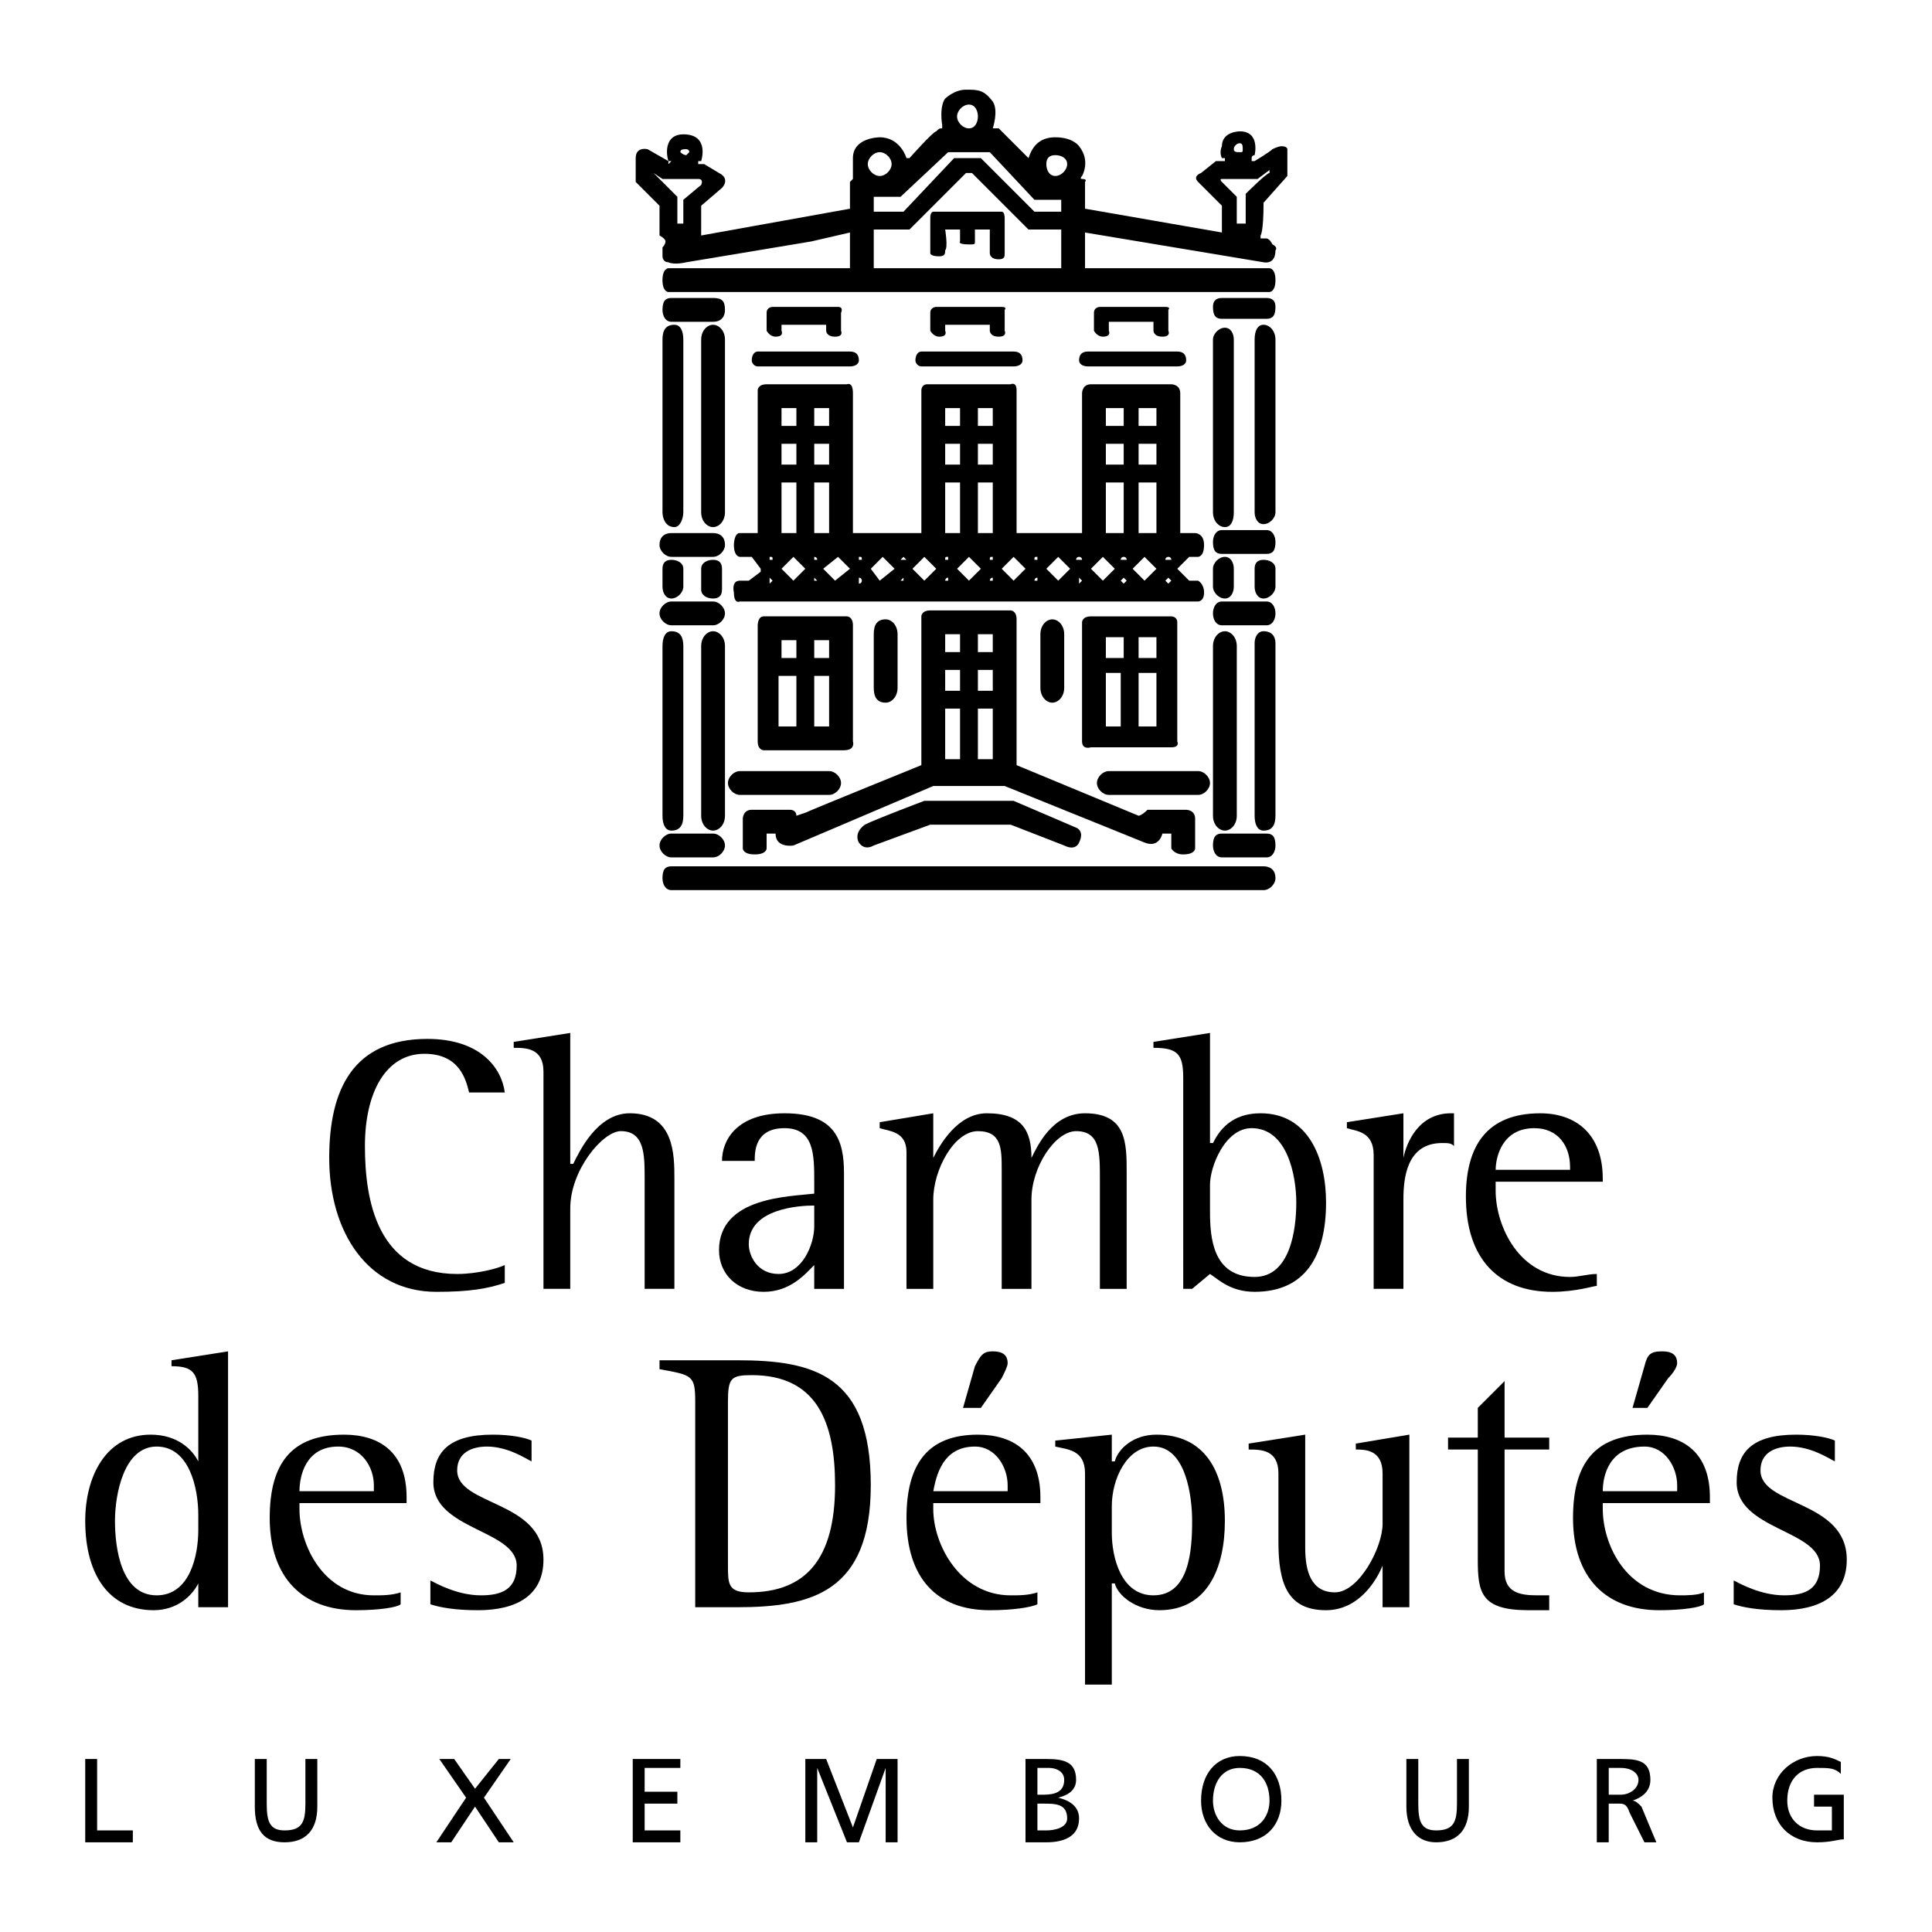 <?xml version="1.0" encoding="utf-8"?>
<!-- Generator: Adobe Illustrator 13.0.0, SVG Export Plug-In . SVG Version: 6.00 Build 14948)  -->
<!DOCTYPE svg PUBLIC "-//W3C//DTD SVG 1.0//EN" "http://www.w3.org/TR/2001/REC-SVG-20010904/DTD/svg10.dtd">
<svg version="1.0" id="Layer_1" xmlns="http://www.w3.org/2000/svg" xmlns:xlink="http://www.w3.org/1999/xlink" x="0px" y="0px"
	 width="192.756px" height="192.756px" viewBox="0 0 192.756 192.756" enable-background="new 0 0 192.756 192.756"
	 xml:space="preserve">
<g>
	<polygon fill-rule="evenodd" clip-rule="evenodd" fill="#FFFFFF" points="0,0 192.756,0 192.756,192.756 0,192.756 0,0 	"/>
	<path fill-rule="evenodd" clip-rule="evenodd" d="M65.8,20.526v2.969c0,0,0.594,0.297,0.594,0.594s-0.297,0.594-0.297,0.594v0.891
		c0,0,0,0.593,0.594,0.593c0.594,0.297,1.781,0,1.781,0l12.469-2.078l3.859-0.891v3.562H66.69c0,0-0.594,0-0.594,1.188
		s0.594,1.188,0.594,1.188h59.969c0,0,0.594,0,0.594-1.188s-0.594-1.188-0.594-1.188h-18.406v-3.562l17.812,2.969
		c0,0,1.188,0.297,1.188-1.188c0,0,0.297-0.296-0.297-0.594c-0.297-0.594-0.594-0.594-0.594-0.594h-0.594v-0.297l0,0
		c0,0,0.297-0.297,0.297-3.266l2.375-2.672v-2.672c0,0,0-0.297-0.594-0.297c0,0-0.297,0-0.891,0.297
		c-0.297,0.297-1.781,1.188-1.781,1.188h-0.297c0,0,0,0,0-0.297c0-0.297,0.297-0.297,0.297-0.297l0,0c0,0,0.594-2.375-1.484-2.375
		c0,0-1.781,0-1.781,1.484c0,0-0.297,0.594,0,1.188c0.297,0,0.297,0,0.297,0v0.297h-0.891l-1.484,1.187c0,0-0.891,0.297-0.297,0.891
		c0.891,0.891,2.375,2.375,2.375,2.375v2.672l-13.656-2.375v-2.672c0,0,0.297-0.296-0.297-0.296c-0.297,0,0-0.297,0-0.297
		s0.891-1.484-0.297-2.969c0,0-0.594-0.891-2.375-0.891s-2.375,1.188-2.672,2.078l0,0l-2.969-2.969H99.05l0,0
		c0,0,0.594-1.781,0-2.671c-0.891-1.188-1.484-1.188-2.672-1.188S94.3,9.839,94.3,9.839s-0.594,0.594-0.297,2.672v0.297l0,0
		c-0.297,0-0.297,0-0.594,0.297c-0.297,0-2.672,2.671-2.672,2.671H90.44c0,0-0.594-2.078-2.672-2.078c0,0-2.672,0-2.672,2.078
		c0,0.297,0,0.297,0,0.297v1.187l0,0v0.594L84.8,18.151c0,0.297,0,2.672,0,2.672l-14.844,2.671v-2.969l2.078-1.781
		c0,0,0.891-0.89-0.297-1.484l-1.484-0.891h-0.594v-0.296h0.297c0,0,0.891-2.672-1.781-2.672c-1.781,0-1.781,1.781-1.484,2.672
		h0.297l0,0L66.69,16.37v-0.296l-2.078-1.188c0,0-1.188-0.297-1.188,0.891c0,1.484,0,2.375,0,2.375L65.8,20.526L65.8,20.526z
		 M123.69,14.292c0.297,0,0.297,0.297,0.297,0.594s0,0.297-0.297,0.297s-0.594,0-0.594-0.297S123.394,14.292,123.69,14.292
		L123.69,14.292z M121.909,17.855h3.562l1.188-0.891l0,0v0.296c-0.297,0-2.375,2.078-2.375,2.078v2.969h-0.891v-2.672l-1.484-1.484
		C121.909,18.151,121.612,17.855,121.909,17.855L121.909,17.855z M105.878,26.761H87.175v-3.859h3.562l5.641-5.641h0.594
		l5.641,5.641h3.266V26.761L105.878,26.761z M105.284,15.479c0.594,0,1.188,0.297,1.188,0.891c0,0.594-0.594,1.188-1.188,1.188
		s-0.891-0.593-0.891-1.188C104.394,15.776,104.69,15.479,105.284,15.479L105.284,15.479z M96.675,10.433
		c0.594,0,0.891,0.594,0.891,1.188c0,0.594-0.297,1.188-0.891,1.188s-1.188-0.593-1.188-1.188
		C95.487,11.026,96.081,10.433,96.675,10.433L96.675,10.433z M89.847,19.636l4.75-4.453h4.156l4.453,4.75h2.672v1.188h-2.672
		l-5.344-5.344H95.19l-5.047,5.344h-2.969v-1.484H89.847L89.847,19.636z M87.769,15.183c0.594,0,1.188,0.594,1.188,1.188
		c0,0.594-0.594,1.188-1.188,1.188s-1.188-0.593-1.188-1.188C86.581,15.776,87.175,15.183,87.769,15.183L87.769,15.183z
		 M68.472,14.886c0,0,0.297,0,0.297,0.297l-0.297,0.297c-0.297,0-0.594-0.297-0.594-0.297
		C67.878,14.886,68.175,14.886,68.472,14.886L68.472,14.886z M65.206,17.261C65.206,16.964,65.206,17.261,65.206,17.261l0.891,0.594
		c0,0,2.969,0,3.562,0s0.297,0.593,0.297,0.593l-1.781,1.484v2.375h-0.594v-2.672L65.206,17.261
		C64.909,17.261,64.909,17.261,65.206,17.261L65.206,17.261z"/>
	<path fill-rule="evenodd" clip-rule="evenodd" d="M99.94,21.12h-6.828c0,0-0.297,0-0.297,0.594c0,0.296,0,3.562,0,3.562
		s0,0.297,0.891,0.297c0.594,0,0.594-0.297,0.594-0.594c0.297-0.296,0-2.078,0-2.078h1.484v1.188c0,0-0.297,0.297,0.891,0.297
		c0.594,0,0.594,0,0.594-0.297c0-0.594,0-1.188,0-1.188h1.484v2.375c0,0,0,0.594,0.891,0.594c0.594,0,0.594-0.296,0.594-0.594
		c0-0.297,0-3.562,0-3.562S100.237,21.12,99.94,21.12L99.94,21.12z"/>
	<path fill-rule="evenodd" clip-rule="evenodd" d="M71.144,29.729h-4.156c-0.594,0-0.891,0.297-0.891,1.188
		c0,0.594,0.297,1.188,0.891,1.188h4.156c0.891,0,1.188-0.594,1.188-1.188C72.331,30.026,72.034,29.729,71.144,29.729L71.144,29.729
		z"/>
	<path fill-rule="evenodd" clip-rule="evenodd" d="M126.362,29.729h-4.453c-0.594,0-0.891,0.297-0.891,0.891
		c0,0.891,0.297,1.188,0.891,1.188h4.453c0.594,0,0.891-0.297,0.891-1.188C127.253,30.026,126.956,29.729,126.362,29.729
		L126.362,29.729z"/>
	<path fill-rule="evenodd" clip-rule="evenodd" d="M126.362,52.886h-4.453c-0.594,0-0.891,0.594-0.891,1.188
		c0,0.891,0.297,1.188,0.891,1.188h4.453c0.594,0,0.891-0.297,0.891-1.188C127.253,53.48,126.956,52.886,126.362,52.886
		L126.362,52.886z"/>
	<path fill-rule="evenodd" clip-rule="evenodd" d="M127.253,61.199c0-0.594-0.297-1.188-0.891-1.188h-4.453
		c-0.594,0-0.891,0.594-0.891,1.188c0,0.593,0.297,1.187,0.891,1.187h4.453C126.956,62.386,127.253,61.792,127.253,61.199
		L127.253,61.199z"/>
	<path fill-rule="evenodd" clip-rule="evenodd" d="M126.362,83.167h-4.453c-0.594,0-0.891,0.297-0.891,1.188
		c0,0.594,0.297,1.188,0.891,1.188h4.453c0.594,0,0.891-0.594,0.891-1.188C127.253,83.464,126.956,83.167,126.362,83.167
		L126.362,83.167z"/>
	<path fill-rule="evenodd" clip-rule="evenodd" d="M66.987,85.542h4.156c0.594,0,1.188-0.594,1.188-1.188s-0.594-1.188-1.188-1.188
		h-4.156c-0.594,0-1.188,0.594-1.188,1.188S66.394,85.542,66.987,85.542L66.987,85.542z"/>
	<path fill-rule="evenodd" clip-rule="evenodd" d="M66.987,62.386h4.156c0.594,0,1.188-0.594,1.188-1.187
		c0-0.594-0.594-1.188-1.188-1.188h-4.156c-0.594,0-1.188,0.594-1.188,1.188C65.8,61.792,66.394,62.386,66.987,62.386L66.987,62.386
		z"/>
	<path fill-rule="evenodd" clip-rule="evenodd" d="M71.144,53.183h-4.156c-0.594,0-1.188,0.297-1.188,1.188
		c0,0.593,0.594,1.187,1.188,1.187h4.156c0.594,0,1.188-0.594,1.188-1.187C72.331,53.48,71.737,53.183,71.144,53.183L71.144,53.183z
		"/>
	<path fill-rule="evenodd" clip-rule="evenodd" d="M66.097,56.745v1.781c0,0.594,0.297,1.188,0.891,1.188s1.188-0.594,1.188-1.188
		v-1.781c0-0.594-0.594-0.891-1.188-0.891S66.097,56.151,66.097,56.745L66.097,56.745z"/>
	<path fill-rule="evenodd" clip-rule="evenodd" d="M71.144,55.854c-0.594,0-1.188,0.297-1.188,0.891v2.078
		c0,0.594,0.594,0.891,1.188,0.891s0.891-0.297,0.891-0.891v-2.078C72.034,56.151,71.737,55.854,71.144,55.854L71.144,55.854z"/>
	<path fill-rule="evenodd" clip-rule="evenodd" d="M122.206,59.714c0.594,0,0.891-0.594,0.891-1.188v-1.781
		c0-0.594-0.297-1.188-0.891-1.188s-1.188,0.594-1.188,1.188v1.781C121.019,59.12,121.612,59.714,122.206,59.714L122.206,59.714z"/>
	<path fill-rule="evenodd" clip-rule="evenodd" d="M127.253,58.526v-1.781c0-0.594-0.594-0.891-1.188-0.891
		s-0.891,0.297-0.891,0.891v1.781c0,0.594,0.297,1.188,0.891,1.188S127.253,59.12,127.253,58.526L127.253,58.526z"/>
	<path fill-rule="evenodd" clip-rule="evenodd" d="M121.019,64.464v16.922c0,0.891,0.594,1.484,1.188,1.484s1.188-0.593,1.188-1.484
		V64.464c0-0.891-0.594-1.484-1.188-1.484S121.019,63.573,121.019,64.464L121.019,64.464z"/>
	<path fill-rule="evenodd" clip-rule="evenodd" d="M126.065,82.87c0.891,0,1.188-0.593,1.188-1.484V64.167
		c0-0.594-0.297-1.188-1.188-1.188c-0.594,0-0.891,0.594-0.891,1.188v17.219C125.175,82.277,125.472,82.87,126.065,82.87
		L126.065,82.87z"/>
	<path fill-rule="evenodd" clip-rule="evenodd" d="M66.097,64.464v16.922c0,0.891,0.297,1.484,0.891,1.484
		c0.891,0,1.188-0.593,1.188-1.484V64.464c0-0.891-0.297-1.484-1.188-1.484C66.394,62.979,66.097,63.573,66.097,64.464
		L66.097,64.464z"/>
	<path fill-rule="evenodd" clip-rule="evenodd" d="M71.144,62.979c-0.594,0-1.188,0.594-1.188,1.484v16.922
		c0,0.891,0.594,1.484,1.188,1.484s1.188-0.593,1.188-1.484V64.464C72.331,63.573,71.737,62.979,71.144,62.979L71.144,62.979z"/>
	<path fill-rule="evenodd" clip-rule="evenodd" d="M67.284,52.589c0.594,0,0.891-0.891,0.891-1.484V33.886
		c0-0.891-0.297-1.484-0.891-1.484c-0.891,0-1.188,0.593-1.188,1.484v17.219C66.097,51.698,66.394,52.589,67.284,52.589
		L67.284,52.589z"/>
	<path fill-rule="evenodd" clip-rule="evenodd" d="M72.331,51.104V33.886c0-0.891-0.594-1.484-1.188-1.484s-1.188,0.593-1.188,1.484
		v17.219c0,0.891,0.594,1.484,1.188,1.484S72.331,51.995,72.331,51.104L72.331,51.104z"/>
	<path fill-rule="evenodd" clip-rule="evenodd" d="M122.206,52.589c0.594,0,0.891-0.594,0.891-1.484V33.886
		c0-0.593-0.297-1.188-0.891-1.188s-1.188,0.594-1.188,1.188v17.219C121.019,51.995,121.612,52.589,122.206,52.589L122.206,52.589z"
		/>
	<path fill-rule="evenodd" clip-rule="evenodd" d="M127.253,51.104V33.886c0-0.891-0.594-1.484-1.188-1.484
		s-0.891,0.593-0.891,1.484v17.219c0,0.594,0.297,1.188,0.891,1.188S127.253,51.698,127.253,51.104L127.253,51.104z"/>
	<path fill-rule="evenodd" clip-rule="evenodd" d="M107.659,35.964c0,0.297,0.297,0.594,0.891,0.594h8.906
		c0.594,0,0.891-0.296,0.891-0.594c0-0.594-0.297-0.891-0.891-0.891h-8.906C107.956,35.073,107.659,35.37,107.659,35.964
		L107.659,35.964z"/>
	<path fill-rule="evenodd" clip-rule="evenodd" d="M91.331,35.964c0,0.297,0.297,0.594,0.594,0.594h9.203
		c0.594,0,0.891-0.296,0.891-0.594c0-0.594-0.297-0.891-0.891-0.891h-9.203C91.628,35.073,91.331,35.37,91.331,35.964L91.331,35.964
		z"/>
	<path fill-rule="evenodd" clip-rule="evenodd" d="M75.003,35.964c0,0.297,0.297,0.594,0.594,0.594H84.8
		c0.594,0,0.891-0.296,0.891-0.594c0-0.594-0.297-0.891-0.891-0.891h-9.203C75.3,35.073,75.003,35.37,75.003,35.964L75.003,35.964z"
		/>
	<path fill-rule="evenodd" clip-rule="evenodd" d="M126.065,86.433H66.987c-0.594,0-0.891,0.297-0.891,1.188
		c0,0.594,0.297,1.188,0.891,1.188h59.078c0.594,0,1.188-0.594,1.188-1.188C127.253,86.729,126.659,86.433,126.065,86.433
		L126.065,86.433z"/>
	<path fill-rule="evenodd" clip-rule="evenodd" d="M83.612,30.62h-6.531c0,0-0.594,0-0.594,0.594s0,0.594,0,1.781
		c0,0,0.297,0.594,0.891,0.594c0.891,0,0.594-0.594,0.594-0.594v-0.593h4.453v0.593c0,0,0,0.594,0.891,0.594
		s0.594-0.594,0.594-0.594v-1.781C83.909,31.214,84.206,30.62,83.612,30.62L83.612,30.62z"/>
	<path fill-rule="evenodd" clip-rule="evenodd" d="M99.94,30.62h-6.531c0,0-0.594,0-0.594,0.594s0,0.594,0,1.781
		c0,0,0.297,0.594,0.891,0.594c0.891,0,0.594-0.594,0.594-0.594v-0.593h4.453v0.593c0,0,0,0.594,0.891,0.594
		s0.594-0.594,0.594-0.594v-2.078C100.237,30.917,100.534,30.62,99.94,30.62L99.94,30.62z"/>
	<path fill-rule="evenodd" clip-rule="evenodd" d="M116.269,30.62h-6.531c0,0-0.594,0-0.594,0.594s0,0.594,0,1.781
		c0,0,0.297,0.594,0.891,0.594c0.891,0,0.594-0.594,0.594-0.594v-0.891h4.453v0.891c0,0,0,0.594,0.891,0.594
		s0.594-0.594,0.594-0.594v-2.078C116.565,30.917,116.862,30.62,116.269,30.62L116.269,30.62z"/>
	<path fill-rule="evenodd" clip-rule="evenodd" d="M87.175,63.276v5.344c0,0.891,0.297,1.484,1.188,1.484
		c0.594,0,1.188-0.594,1.188-1.484v-5.344c0-0.891-0.594-1.484-1.188-1.484C87.472,61.792,87.175,62.386,87.175,63.276
		L87.175,63.276z"/>
	<path fill-rule="evenodd" clip-rule="evenodd" d="M103.8,63.276v5.344c0,0.891,0.594,1.484,1.188,1.484s1.188-0.594,1.188-1.484
		v-5.344c0-0.891-0.594-1.484-1.188-1.484S103.8,62.386,103.8,63.276L103.8,63.276z"/>
	<path fill-rule="evenodd" clip-rule="evenodd" d="M120.722,78.12c0-0.593-0.594-1.188-1.188-1.188h-8.906
		c-0.594,0-1.188,0.594-1.188,1.188c0,0.594,0.594,1.188,1.188,1.188h8.906C120.128,79.308,120.722,78.714,120.722,78.12
		L120.722,78.12z"/>
	<path fill-rule="evenodd" clip-rule="evenodd" d="M72.628,78.12c0,0.594,0.594,1.188,1.188,1.188h8.906
		c0.594,0,1.188-0.594,1.188-1.188c0-0.593-0.594-1.188-1.188-1.188h-8.906C73.222,76.933,72.628,77.527,72.628,78.12L72.628,78.12z
		"/>
	<path fill-rule="evenodd" clip-rule="evenodd" d="M118.05,85.246c1.188,0,1.188-0.594,1.188-0.594s0-2.078,0-2.969
		s-0.891-0.891-0.891-0.891s-2.375,0-2.969,0c-0.891,0-0.891,0-0.891,0c-0.594,0.594-0.891,0.594-0.891,0.594l-12.172-5.047
		c0,0,0-13.656,0-14.547s-0.594-0.891-0.594-0.891s-7.125,0-8.016,0s-0.891,0.594-0.891,0.594v14.844c0,0-10.984,4.453-11.578,4.75
		c-0.891,0.297-0.891,0.297-0.891,0.297c0-0.594-0.594-0.594-0.594-0.594s-3.266,0-3.859,0c-0.891,0-0.891,0.891-0.891,0.891v2.969
		c0,0,0,0.594,1.188,0.594s1.188-0.594,1.188-0.594v-1.484h0.891c0,1.484,1.781,1.188,1.781,1.188l13.953-5.937h7.125
		c0,0,12.469,5.046,13.953,5.64s1.781-0.891,1.781-0.891h0.891v1.484C116.862,84.651,117.159,85.246,118.05,85.246L118.05,85.246z
		 M97.565,63.276h1.484v1.782h-1.484V63.276L97.565,63.276z M94.3,66.839h1.484v2.078H94.3V66.839L94.3,66.839z M94.3,70.698h1.484
		v5.047H94.3V70.698L94.3,70.698z M94.3,63.276h1.484v1.782H94.3V63.276L94.3,63.276z M97.565,66.839h1.484v2.078h-1.484V66.839
		L97.565,66.839z M97.565,70.698h1.484v5.047h-1.484V70.698L97.565,70.698z"/>
	<path fill-rule="evenodd" clip-rule="evenodd" d="M101.128,79.901h-8.906c0,0-4.75,1.781-5.938,2.375
		c-1.188,0.89-0.594,1.781-0.594,1.781c0.594,0.891,1.484,0.297,1.484,0.297l5.641-2.078h8.016l5.344,2.078
		c1.188,0.594,1.484-0.297,1.484-0.297c0.594-1.188-0.297-1.484-0.297-1.484L101.128,79.901L101.128,79.901z"/>
	<path fill-rule="evenodd" clip-rule="evenodd" d="M108.847,74.558c0.594,0,7.125,0,8.016,0s0.594-0.594,0.594-0.594
		s0-10.984,0-11.875c0-0.594-0.594-0.594-0.594-0.594h-8.016c-0.891,0-0.891,0.594-0.891,0.594v11.875
		C107.956,74.854,108.847,74.558,108.847,74.558L108.847,74.558z M113.597,67.136h1.781v5.344h-1.781V67.136L113.597,67.136z
		 M113.597,63.573h1.781v2.078h-1.781V63.573L113.597,63.573z M110.331,63.573h1.781v2.078h-1.781V63.573L110.331,63.573z
		 M110.331,67.136h1.484v5.344h-1.484V67.136L110.331,67.136z"/>
	<path fill-rule="evenodd" clip-rule="evenodd" d="M76.19,74.854c0.891,0,7.125,0,8.016,0c1.188,0,0.891-0.891,0.891-0.891
		s0-10.688,0-11.578s-0.594-0.891-0.594-0.891H76.19c-0.594,0-0.594,0.891-0.594,0.891v11.578
		C75.597,74.854,76.19,74.854,76.19,74.854L76.19,74.854z M81.237,67.433h1.484v5.047h-1.484V67.433L81.237,67.433z M81.237,63.87
		h1.484v1.781h-1.484V63.87L81.237,63.87z M77.972,63.87h1.484v1.781h-1.484V63.87L77.972,63.87z M77.675,67.433h1.781v5.047h-1.781
		V67.433L77.675,67.433z"/>
	<path fill-rule="evenodd" clip-rule="evenodd" d="M73.222,54.371c0,1.187,0.594,1.187,0.594,1.187h1.188l0.891,1.188v0.297
		l-1.188,0.891h-0.891c-0.891,0-0.594,1.188-0.594,1.188c0,1.188,0.594,0.891,0.594,0.891h45.719c0,0,0.594,0,0.594-0.891
		c0-0.89-0.594-1.188-0.594-1.188h-0.891l-1.188-1.188l1.188-1.188h0.891c0,0,0.594,0,0.594-1.187c0-1.188-0.891-1.188-0.891-1.188
		h-1.484c0,0,0-13.062,0-13.953s-0.891-0.891-0.891-0.891s-7.125,0-8.016,0s-0.891,0.891-0.891,0.891v13.953h-6.531
		c0,0,0-13.062,0-14.25c0-0.89-0.594-0.594-0.594-0.594s-7.422,0-8.312,0c-0.594,0-0.594,0.594-0.594,0.594v14.25h-6.828
		c0,0,0-13.062,0-13.953c0-1.187-0.594-0.891-0.594-0.891s-6.828,0-8.016,0c-0.891,0-0.891,0.594-0.891,0.594v14.25
		c0,0-0.891,0-1.781,0C73.222,53.183,73.222,54.371,73.222,54.371L73.222,54.371z M112.112,58.23l-0.297-0.297l0.297-0.297
		l0.297,0.297L112.112,58.23L112.112,58.23z M116.565,55.558c0,0,0.297,0,0.297,0.297h-0.297h-0.297
		C116.269,55.558,116.565,55.558,116.565,55.558L116.565,55.558z M116.565,57.636l0.297,0.297l-0.297,0.297l-0.297-0.297
		L116.565,57.636L116.565,57.636z M113.597,40.714h1.781v1.781h-1.781V40.714L113.597,40.714z M113.597,44.276h1.781v2.078h-1.781
		V44.276L113.597,44.276z M113.597,48.136h1.781v5.047h-1.781V48.136L113.597,48.136z M114.19,55.558l1.188,1.188l-1.188,1.188
		l-1.188-1.188L114.19,55.558L114.19,55.558z M112.112,55.558c0,0,0.297,0,0.297,0.297h-0.297h-0.297
		C111.815,55.558,112.112,55.558,112.112,55.558L112.112,55.558z M110.331,48.136h1.781v5.047h-1.781V48.136L110.331,48.136z
		 M110.331,40.714h1.781v1.781h-1.781V40.714L110.331,40.714z M110.331,44.276h1.781v2.078h-1.781V44.276L110.331,44.276z
		 M110.034,55.558l1.188,1.188l-1.188,1.188l-1.188-1.188L110.034,55.558L110.034,55.558z M94.597,57.933c-0.297,0-0.297,0-0.297,0
		s0-0.297,0.297-0.297V57.933L94.597,57.933L94.597,57.933z M94.3,55.854c0-0.297,0-0.297,0.297-0.297c0,0,0,0,0,0.297l0,0
		C94.3,55.854,94.3,55.854,94.3,55.854L94.3,55.854z M99.05,57.933c-0.297,0-0.297,0-0.297,0s0-0.297,0.297-0.297V57.933
		L99.05,57.933L99.05,57.933z M99.05,55.854c-0.297,0-0.297,0-0.297,0c0-0.297,0-0.297,0.297-0.297
		C99.05,55.558,99.05,55.558,99.05,55.854L99.05,55.854L99.05,55.854z M107.659,58.23v-0.297v-0.297l0.297,0.297L107.659,58.23
		L107.659,58.23z M107.659,55.558c0,0,0.297,0,0.297,0.297h-0.297h-0.297C107.362,55.558,107.659,55.558,107.659,55.558
		L107.659,55.558z M105.581,55.558l1.188,1.188l-1.188,1.188l-1.188-1.188L105.581,55.558L105.581,55.558z M103.503,55.558
		c0,0,0,0,0,0.297l0,0c-0.297,0-0.297,0-0.297,0C103.206,55.558,103.206,55.558,103.503,55.558L103.503,55.558z M103.503,57.636
		v0.297l0,0c-0.297,0-0.297,0-0.297,0S103.206,57.636,103.503,57.636L103.503,57.636z M101.128,55.558l1.188,1.188l-1.188,1.188
		l-1.188-1.188L101.128,55.558L101.128,55.558z M97.565,40.714h1.484v1.781h-1.484V40.714L97.565,40.714z M97.565,44.276h1.484
		v2.078h-1.484V44.276L97.565,44.276z M97.565,48.136h1.484v5.047h-1.484V48.136L97.565,48.136z M97.862,56.745l-1.188,1.188
		l-1.188-1.188l1.188-1.188L97.862,56.745L97.862,56.745z M94.3,48.136h1.484v5.047H94.3V48.136L94.3,48.136z M94.3,40.714h1.484
		v1.781H94.3V40.714L94.3,40.714z M94.3,44.276h1.484v2.078H94.3V44.276L94.3,44.276z M92.222,55.558l1.188,1.188l-1.188,1.188
		l-1.188-1.188L92.222,55.558L92.222,55.558z M90.144,55.558l0.297,0.297h-0.297h-0.297L90.144,55.558L90.144,55.558z
		 M90.144,57.636v0.297l0,0h-0.297L90.144,57.636L90.144,57.636z M88.065,55.558l1.188,1.188l-1.484,1.188l-0.891-1.188
		L88.065,55.558L88.065,55.558z M85.69,55.558c0.297,0,0.297,0,0.297,0.297c0,0,0,0-0.297,0l0,0
		C85.69,55.558,85.69,55.558,85.69,55.558L85.69,55.558z M85.69,57.636c0.297,0,0.297,0.297,0.297,0.297s0,0.297-0.297,0.297v-0.297
		V57.636L85.69,57.636z M84.8,56.745l-1.484,1.188l-1.188-1.188l1.484-1.188L84.8,56.745L84.8,56.745z M81.237,40.714h1.484v1.781
		h-1.484V40.714L81.237,40.714z M81.237,44.276h1.484v2.078h-1.484V44.276L81.237,44.276z M81.237,48.136h1.484v5.047h-1.484V48.136
		L81.237,48.136z M81.237,55.558c0,0,0.297,0,0.297,0.297h-0.297l0,0C81.237,55.558,81.237,55.558,81.237,55.558L81.237,55.558z
		 M81.237,57.636l0.297,0.297h-0.297l0,0V57.636L81.237,57.636z M79.159,57.933l-1.188-1.188l1.188-1.188l1.188,1.188L79.159,57.933
		L79.159,57.933z M77.972,48.136h1.484v5.047h-1.484V48.136L77.972,48.136z M77.972,40.714h1.484v1.781h-1.484V40.714L77.972,40.714
		z M77.972,44.276h1.484v2.078h-1.484V44.276L77.972,44.276z M76.784,55.558c0.297,0,0.297,0,0.297,0.297c0,0,0,0-0.297,0l0,0
		C76.784,55.558,76.784,55.558,76.784,55.558L76.784,55.558z M76.784,57.636l0.297,0.297l-0.297,0.297v-0.297V57.636L76.784,57.636z
		"/>
	<path fill-rule="evenodd" clip-rule="evenodd" d="M50.362,127.995c-1.781,0.594-3.562,0.891-6.828,0.891
		c-6.828,0-10.688-5.938-10.688-13.359c0-6.828,2.375-11.875,9.797-11.875c5.344,0,7.422,2.969,7.719,5.344H46.8
		c-0.297-1.188-0.891-3.859-4.453-3.859c-3.859,0-5.938,3.859-5.938,9.203s1.188,12.766,9.203,12.766
		c2.078,0,4.156-0.594,4.75-0.891V127.995L50.362,127.995z"/>
	<path fill-rule="evenodd" clip-rule="evenodd" d="M54.222,106.917c0-2.375-1.781-2.375-2.969-2.375v-0.594l5.641-0.891v13.062
		h0.297c0.594-1.188,2.375-5.047,5.641-5.047c4.453,0,4.453,4.156,4.453,6.531v10.984h-2.969v-10.984c0-2.375,0-4.75-2.375-4.75
		c-1.781,0-5.047,3.859-5.047,7.719v8.016h-2.672V106.917L54.222,106.917z"/>
	<path fill-rule="evenodd" clip-rule="evenodd" d="M81.237,126.214c-0.891,0.891-2.375,2.672-5.047,2.672s-4.453-1.781-4.453-4.156
		c0-5.344,7.125-5.344,9.5-5.641v-1.188c0-2.672,0-5.344-2.969-5.344s-2.969,2.375-2.969,3.266h-3.266
		c0-2.078,1.484-4.75,6.234-4.75c5.047,0,5.938,2.672,5.938,5.938v11.578h-2.969V126.214L81.237,126.214z M81.237,120.276
		c-1.484,0-6.531,0.297-6.531,3.859c0,1.188,0.891,2.969,2.969,2.969c2.375,0,3.562-2.969,3.562-4.75V120.276L81.237,120.276z"/>
	<path fill-rule="evenodd" clip-rule="evenodd" d="M90.44,114.933c0-2.078-1.781-2.078-2.672-2.375v-0.594l5.344-0.891v4.453l0,0
		c0.594-1.188,2.375-4.453,5.344-4.453c3.562,0,4.453,1.781,4.453,4.453l0,0c0.594-1.188,2.078-4.453,5.344-4.453
		c4.156,0,4.156,2.969,4.156,5.938v11.578h-2.672v-10.984c0-2.672,0-4.75-2.375-4.75c-2.078,0-4.453,3.562-4.453,6.828v8.906H99.94
		v-11.875c0-2.078,0-3.859-2.375-3.859s-4.453,3.859-4.453,6.828v8.906H90.44V114.933L90.44,114.933z"/>
	<path fill-rule="evenodd" clip-rule="evenodd" d="M118.05,107.511c0-2.375-0.594-2.969-2.969-2.969v-0.594l5.641-0.891v10.984
		h0.297c0.594-1.188,1.781-2.969,4.75-2.969c4.75,0,6.531,4.453,6.531,8.906c0,5.344-2.078,8.906-7.125,8.906
		c-2.375,0-3.562-1.188-4.453-1.781l-1.781,1.484h-0.891V107.511L118.05,107.511z M120.722,120.87c0,2.672,0.297,6.531,4.453,6.531
		c3.562,0,4.156-4.75,4.156-7.422s-0.891-7.422-4.453-7.422c-2.672,0-4.156,3.859-4.156,5.641V120.87L120.722,120.87z"/>
	<path fill-rule="evenodd" clip-rule="evenodd" d="M137.05,115.229c0-2.375-1.781-2.375-2.672-2.672v-0.594l5.641-0.891v4.453l0,0
		c0.297-1.484,1.484-4.453,4.75-4.453c0.297,0,0.297,0,0.297,0v3.266c-0.297-0.297-0.594-0.297-1.188-0.297
		c-3.562,0-3.859,3.562-3.859,5.641v8.906h-2.969V115.229L137.05,115.229z"/>
	<path fill-rule="evenodd" clip-rule="evenodd" d="M159.315,128.292c-0.297,0-2.078,0.594-4.453,0.594
		c-5.344,0-8.609-3.266-8.609-9.5c0-5.047,2.078-8.312,7.422-8.312c3.562,0,6.234,2.078,6.234,6.531v0.297h-10.688v0.891
		c0,3.562,2.375,8.609,7.422,8.609c0.891,0,1.781-0.297,2.672-0.297V128.292L159.315,128.292z M156.644,116.417
		c0-2.078-1.188-3.859-3.562-3.859c-3.266,0-3.859,2.969-3.859,4.156h7.422V116.417L156.644,116.417z"/>
	<path fill-rule="evenodd" clip-rule="evenodd" d="M19.784,157.979L19.784,157.979c-0.594,1.188-2.078,2.672-4.453,2.672
		c-4.453,0-6.828-3.562-6.828-8.906c0-4.453,2.078-8.609,6.531-8.609c2.672,0,4.156,1.484,4.75,2.672l0,0v-6.531
		c0-2.375-0.594-2.969-2.672-2.969v-0.594l5.641-0.891v25.531h-2.969V157.979L19.784,157.979z M19.784,151.151
		c0-2.672-0.891-6.828-4.156-6.828c-3.266,0-4.157,4.75-4.157,7.422s0.594,7.422,4.157,7.422c3.265,0,4.156-3.859,4.156-6.531
		V151.151L19.784,151.151z"/>
	<path fill-rule="evenodd" clip-rule="evenodd" d="M39.972,160.058c-0.297,0.297-2.078,0.594-4.453,0.594
		c-5.343,0-8.609-3.266-8.609-9.203c0-5.344,2.078-8.312,7.422-8.312c3.563,0,6.234,1.781,6.234,6.234v0.594H29.878v0.594
		c0,3.562,2.375,8.609,7.422,8.609c0.891,0,1.781,0,2.672-0.297V160.058L39.972,160.058z M37.3,148.183
		c0-1.781-1.188-3.859-3.562-3.859c-3.266,0-3.859,2.969-3.859,4.453H37.3V148.183L37.3,148.183z"/>
	<path fill-rule="evenodd" clip-rule="evenodd" d="M53.034,145.808c-0.594-0.297-2.375-1.484-4.453-1.484
		c-1.484,0-2.969,0.594-2.969,2.375c0,3.562,8.609,2.969,8.609,8.906c0,3.562-2.672,5.047-6.531,5.047
		c-2.375,0-3.859-0.297-4.75-0.594v-2.375c0.594,0.297,2.672,1.484,5.047,1.484c2.078,0,3.562-0.594,3.562-2.969
		c0-3.562-8.312-3.562-8.312-8.312c0-2.969,1.484-4.75,5.938-4.75c1.781,0,3.266,0.297,3.859,0.594V145.808L53.034,145.808z"/>
	<path fill-rule="evenodd" clip-rule="evenodd" d="M69.362,139.87c0-2.672-0.297-2.672-3.562-3.266v-0.891h7.719
		c7.719,0,13.359,1.484,13.359,12.469c0,10.688-5.938,12.172-13.359,12.172h-4.156V139.87L69.362,139.87z M72.628,156.198
		c0,1.781,0,2.672,2.078,2.672c5.641,0,8.609-3.266,8.609-10.688c0-6.234-1.781-10.984-8.312-10.984
		c-2.078,0-2.375,0.297-2.375,2.672V156.198L72.628,156.198z"/>
	<path fill-rule="evenodd" clip-rule="evenodd" d="M103.503,160.058c-0.594,0.297-2.375,0.594-4.75,0.594
		c-5.344,0-8.312-3.266-8.312-9.203c0-5.344,2.078-8.312,7.125-8.312c3.562,0,6.234,1.781,6.234,6.234v0.594H93.112v0.594
		c0,3.562,2.672,8.609,7.719,8.609c0.891,0,1.781,0,2.672-0.297V160.058L103.503,160.058z M100.534,148.183
		c0-1.781-1.188-3.859-3.266-3.859c-3.266,0-3.859,2.969-4.156,4.453h7.422V148.183L100.534,148.183z M97.269,136.308
		c0.594-1.188,0.891-1.484,1.781-1.484s1.484,0.297,1.484,1.188c0,0.297-0.297,0.891-0.594,1.484l-2.078,2.969h-1.781
		L97.269,136.308L97.269,136.308z"/>
	<path fill-rule="evenodd" clip-rule="evenodd" d="M108.253,146.995c0-2.375-1.781-2.375-2.969-2.672v-0.594l5.641-0.594v2.672
		h0.297c0.297-1.188,1.781-2.672,4.156-2.672c4.75,0,6.828,3.562,6.828,8.609c0,4.75-1.781,8.906-6.531,8.906
		c-2.375,0-4.156-1.484-4.453-2.672h-0.297v10.094h-2.672V146.995L108.253,146.995z M110.925,152.933
		c0,2.375,0.891,6.234,4.156,6.234c3.562,0,3.859-4.453,3.859-7.422c0-2.375-0.594-7.422-3.859-7.422
		c-2.672,0-4.156,3.266-4.156,5.938V152.933L110.925,152.933z"/>
	<path fill-rule="evenodd" clip-rule="evenodd" d="M137.94,156.198L137.94,156.198c-0.594,1.484-2.375,4.453-5.641,4.453
		c-3.859,0-4.75-2.672-4.75-6.828v-6.828c0-2.375-1.781-2.375-2.969-2.375v-0.594l5.641-0.891v11.281
		c0,2.375,0.594,4.453,2.969,4.453s4.75-4.453,4.75-6.828v-5.047c0-2.375-1.781-2.375-2.672-2.375v-0.594l5.344-0.891v17.219h-2.672
		V156.198L137.94,156.198z"/>
	<path fill-rule="evenodd" clip-rule="evenodd" d="M154.565,160.651c-0.594,0-1.188,0-2.078,0c-4.75,0-5.047-1.781-5.047-5.047
		V144.62h-2.969v-1.188h2.969v-2.969l2.672-2.672v5.641h4.453v1.188h-4.453v12.172c0,2.078,1.484,2.375,3.266,2.375
		c0.297,0,0.891,0,1.188,0V160.651L154.565,160.651z"/>
	<path fill-rule="evenodd" clip-rule="evenodd" d="M170.003,160.058c-0.297,0.297-2.078,0.594-4.453,0.594
		c-5.344,0-8.609-3.266-8.609-9.203c0-5.344,2.078-8.312,7.422-8.312c3.562,0,6.234,1.781,6.234,6.234v0.594h-10.688v0.594
		c0,3.562,2.375,8.609,7.719,8.609c0.594,0,1.781,0,2.375-0.297V160.058L170.003,160.058z M167.331,148.183
		c0-1.781-1.188-3.859-3.266-3.859c-3.562,0-4.156,2.969-4.156,4.453h7.422V148.183L167.331,148.183z M164.065,136.308
		c0.297-1.188,0.594-1.484,1.781-1.484c0.891,0,1.484,0.297,1.484,1.188c0,0.297-0.297,0.891-0.891,1.484l-2.078,2.969h-1.484
		L164.065,136.308L164.065,136.308z"/>
	<path fill-rule="evenodd" clip-rule="evenodd" d="M183.065,145.808c-0.594-0.297-2.375-1.484-4.453-1.484
		c-1.484,0-2.969,0.594-2.969,2.375c0,3.562,8.609,2.969,8.609,8.906c0,3.562-2.672,5.047-6.531,5.047
		c-2.375,0-3.859-0.297-4.75-0.594v-2.375c0.594,0.297,2.672,1.484,5.047,1.484c2.078,0,3.562-0.594,3.562-2.969
		c0-3.562-8.312-3.562-8.312-8.312c0-2.969,1.484-4.75,5.938-4.75c1.781,0,3.266,0.297,3.859,0.594V145.808L183.065,145.808z"/>
	<polygon fill-rule="evenodd" clip-rule="evenodd" points="8.503,175.495 9.69,175.495 9.69,182.62 13.253,182.62 13.253,183.808 
		8.503,183.808 8.503,175.495 	"/>
	<path fill-rule="evenodd" clip-rule="evenodd" d="M31.659,180.245c0,2.375-1.188,3.562-3.266,3.562
		c-2.078,0-2.969-1.188-2.969-3.562v-4.75h1.188v4.453c0,1.781,0.297,2.672,1.781,2.672c1.782,0,2.078-0.891,2.078-2.672v-4.453
		h1.188V180.245L31.659,180.245z"/>
	<polygon fill-rule="evenodd" clip-rule="evenodd" points="46.503,179.354 43.831,175.495 45.315,175.495 47.394,178.464 
		49.769,175.495 50.956,175.495 48.284,179.354 51.253,183.808 49.769,183.808 47.394,180.245 45.019,183.808 43.534,183.808 
		46.503,179.354 	"/>
	<polygon fill-rule="evenodd" clip-rule="evenodd" points="63.128,175.495 67.878,175.495 67.878,176.386 64.315,176.386 
		64.315,178.761 67.581,178.761 67.581,179.948 64.315,179.948 64.315,182.62 67.878,182.62 67.878,183.808 63.128,183.808 
		63.128,175.495 	"/>
	<polygon fill-rule="evenodd" clip-rule="evenodd" points="80.347,175.495 82.425,175.495 85.097,182.323 87.472,175.495 
		89.55,175.495 89.55,183.808 88.362,183.808 88.362,176.386 88.362,176.386 85.69,183.808 84.503,183.808 81.534,176.386 
		81.534,176.386 81.534,183.808 80.347,183.808 80.347,175.495 	"/>
	<path fill-rule="evenodd" clip-rule="evenodd" d="M102.315,175.495h2.078c1.781,0,2.969,0.297,2.969,2.078
		c0,0.891-0.594,1.484-1.781,1.781l0,0c1.188,0.297,2.078,0.891,2.078,2.078c0,1.781-1.484,2.375-3.266,2.375h-2.078V175.495
		L102.315,175.495z M103.503,179.058h0.594c1.188,0,2.078-0.297,2.078-1.484c0-0.891-0.891-1.188-1.484-1.188h-1.188V179.058
		L103.503,179.058z M103.503,182.62h0.891c0.891,0,2.078-0.297,2.078-1.188c0-1.484-1.188-1.484-2.375-1.484h-0.594V182.62
		L103.503,182.62z"/>
	<path fill-rule="evenodd" clip-rule="evenodd" d="M123.69,175.198c2.672,0,4.156,1.781,4.156,4.453
		c0,2.375-1.484,4.156-4.156,4.156c-2.375,0-3.859-1.781-3.859-4.156C119.831,176.979,121.315,175.198,123.69,175.198
		L123.69,175.198z M123.69,182.62c2.078,0,2.969-1.484,2.969-2.969c0-1.781-0.891-3.266-2.969-3.266
		c-1.781,0-2.672,1.484-2.672,3.266C121.019,181.136,121.909,182.62,123.69,182.62L123.69,182.62z"/>
	<path fill-rule="evenodd" clip-rule="evenodd" d="M146.55,180.245c0,2.375-1.188,3.562-3.266,3.562
		c-1.781,0-2.969-1.188-2.969-3.562v-4.75h1.188v4.453c0,1.781,0.297,2.672,1.781,2.672c1.781,0,2.078-0.891,2.078-2.672v-4.453
		h1.188V180.245L146.55,180.245z"/>
	<path fill-rule="evenodd" clip-rule="evenodd" d="M159.315,175.495h2.078c1.781,0,3.266,0,3.266,2.078
		c0,1.188-0.891,1.781-1.781,2.078l0,0c0.297,0,0.594,0.297,0.891,0.594l1.484,3.562h-1.188l-1.484-2.969
		c-0.297-0.891-0.594-0.891-1.188-0.891h-0.891v3.859h-1.188V175.495L159.315,175.495z M160.503,179.058h1.188
		c0.891,0,1.781-0.594,1.781-1.484c0-0.594-0.594-1.188-1.781-1.188h-1.188V179.058L160.503,179.058z"/>
	<path fill-rule="evenodd" clip-rule="evenodd" d="M183.659,176.979c-0.594-0.594-1.188-0.594-2.375-0.594
		c-1.781,0-2.969,1.188-2.969,3.266c0,1.781,1.188,2.969,2.969,2.969c0.891,0,1.188,0,1.484,0v-2.375h-1.781v-1.188h2.969v4.453
		c-0.594,0-1.188,0.297-2.672,0.297c-2.672,0-4.453-1.781-4.453-4.453c0-2.375,2.078-4.156,4.453-4.156
		c1.188,0,1.781,0.297,2.375,0.594V176.979L183.659,176.979z"/>
</g>
</svg>
